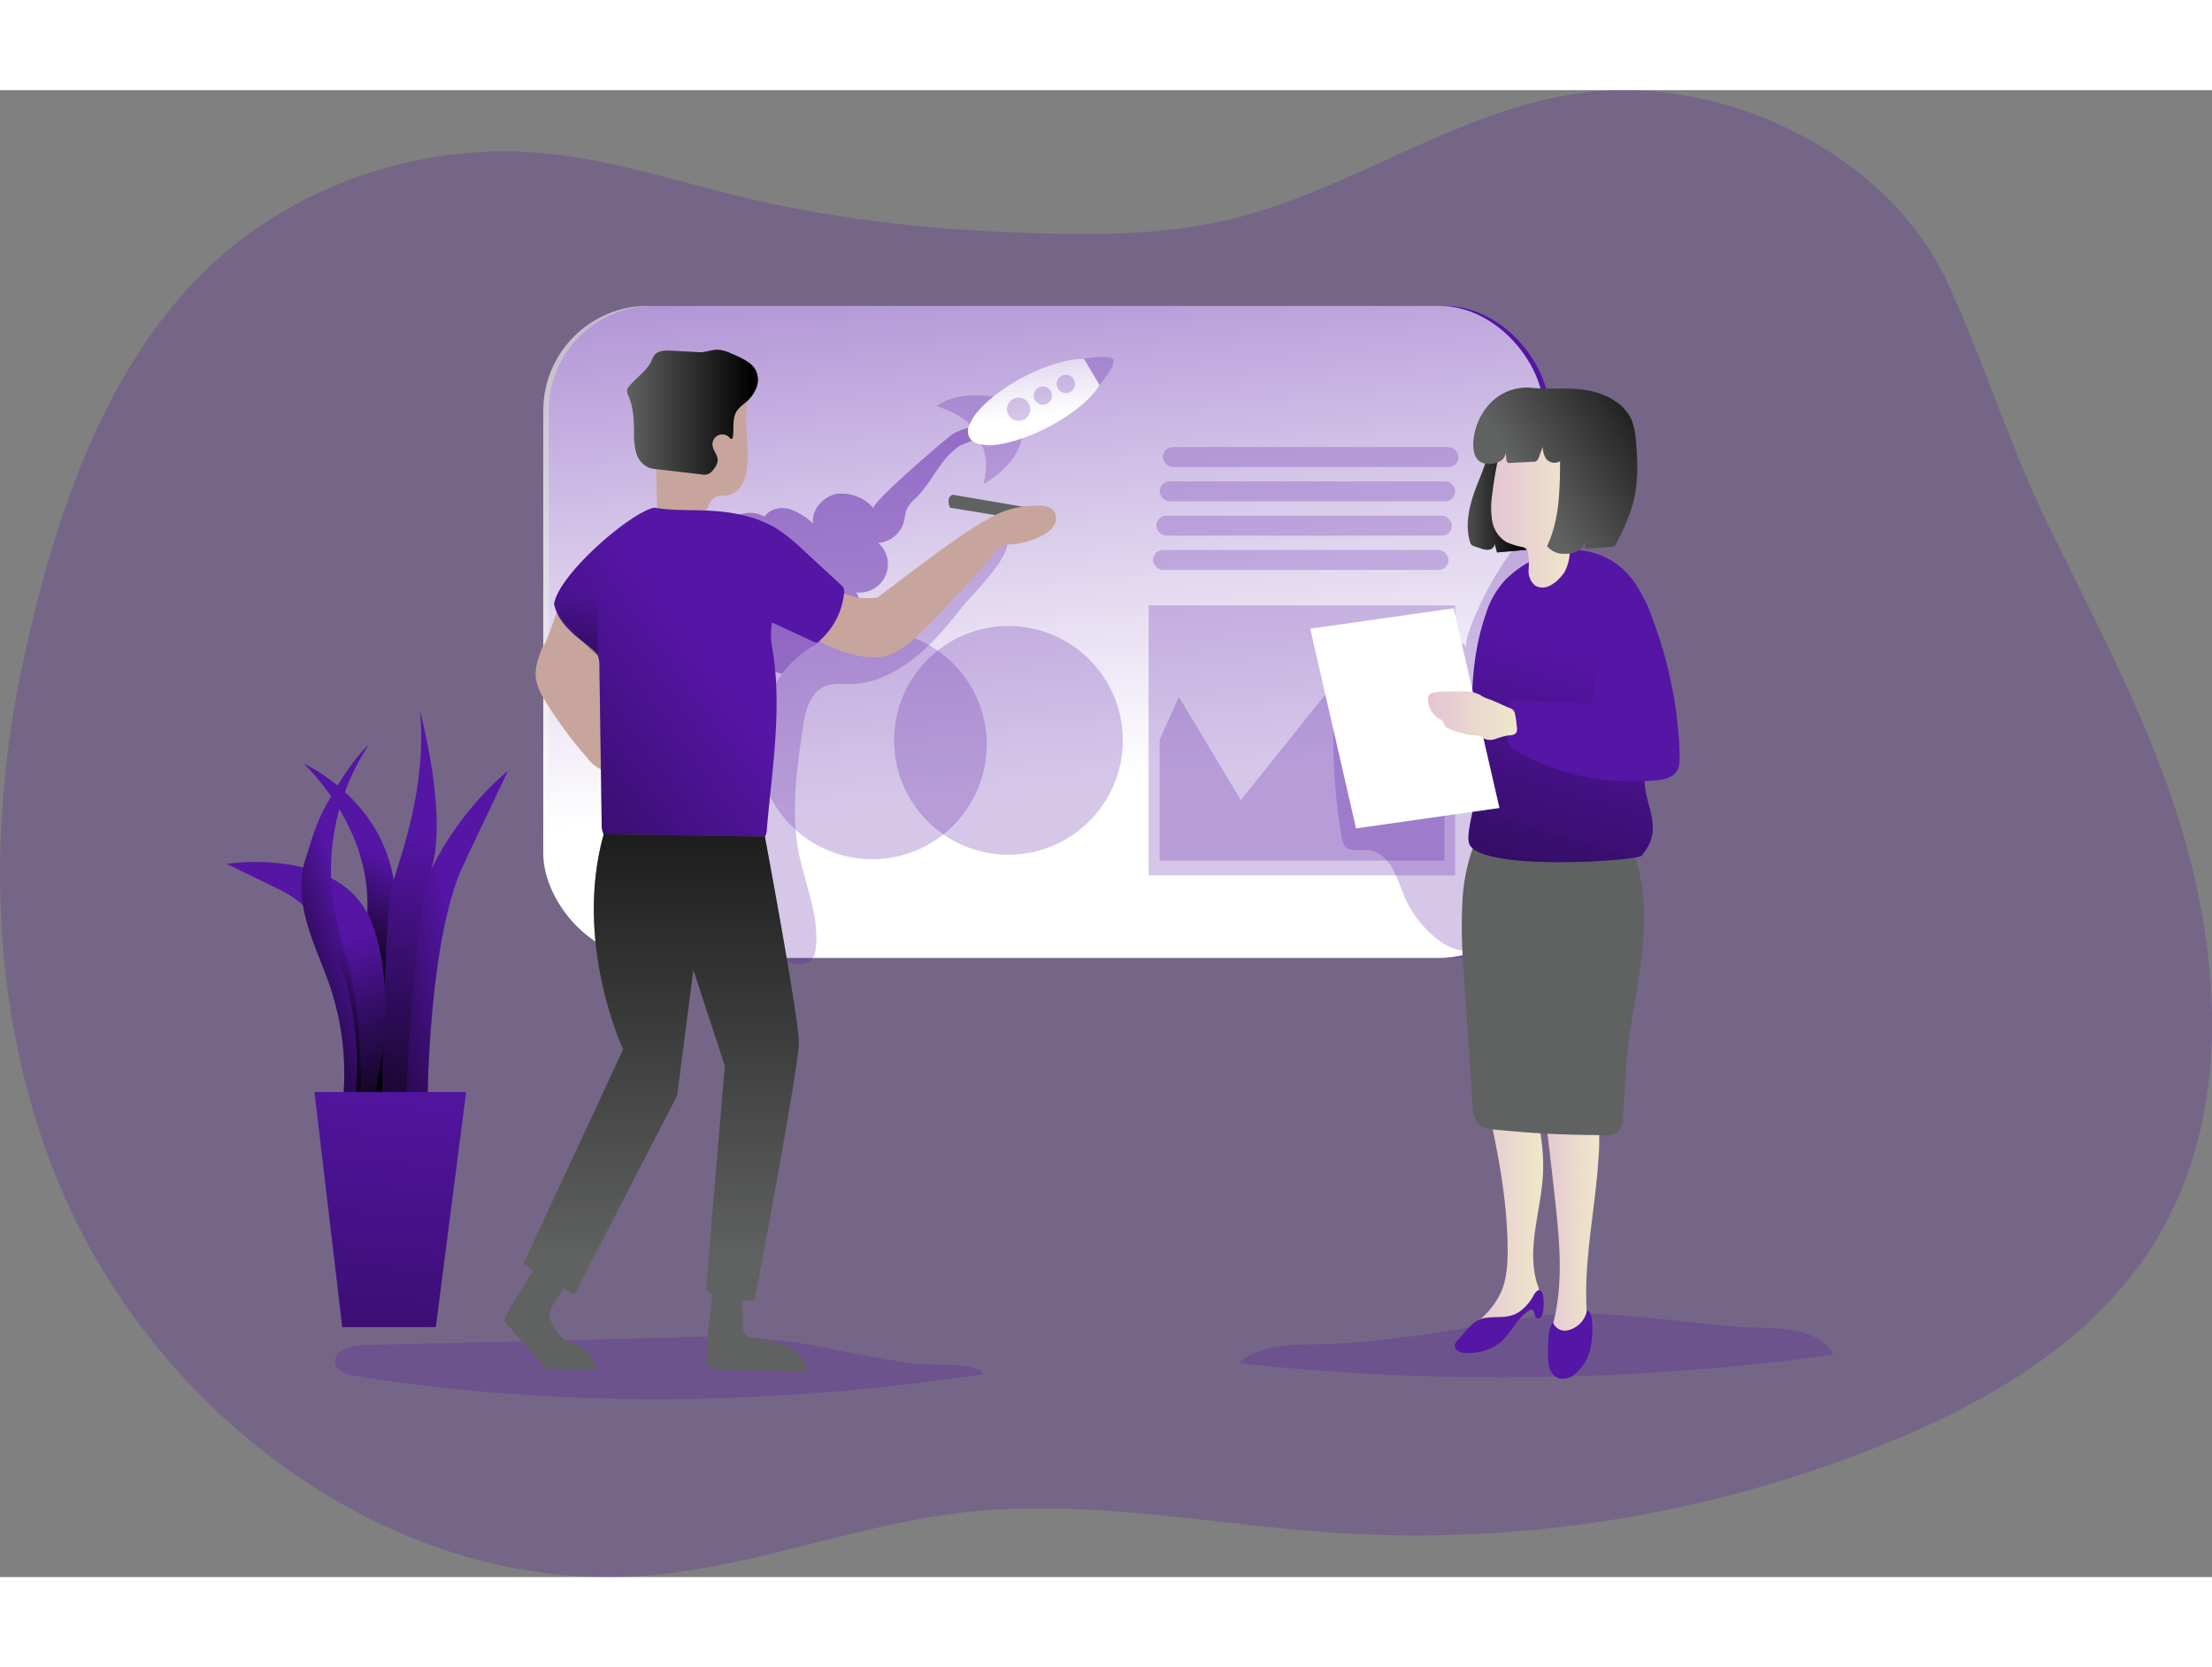 <svg id="Layer_1" data-name="Layer 1" xmlns="http://www.w3.org/2000/svg" xmlns:xlink="http://www.w3.org/1999/xlink" viewBox="0 0 536 360.29" width="406" height="306" class="illustration styles_illustrationTablet__1DWOa"><rect x="0" y="0" width="536" height="360.29" fill="#808080" stroke="none"/><defs><linearGradient id="linear-gradient" x1="230.47" y1="-107.85" x2="257.65" y2="182.48" gradientUnits="userSpaceOnUse"><stop offset="0" stop-color="#fff" stop-opacity="0"></stop><stop offset="0.95" stop-color="#fff"></stop></linearGradient><linearGradient id="linear-gradient-2" x1="164.91" y1="144.67" x2="196.63" y2="144.67" gradientUnits="userSpaceOnUse"><stop offset="0" stop-color="#010101" stop-opacity="0"></stop><stop offset="0.95" stop-color="#010101"></stop></linearGradient><linearGradient id="linear-gradient-3" x1="185.22" y1="206.87" x2="66.42" y2="293.75" xlink:href="#linear-gradient-2"></linearGradient><linearGradient id="linear-gradient-4" x1="173.2" y1="349.7" x2="173.2" y2="197.38" xlink:href="#linear-gradient-2"></linearGradient><linearGradient id="linear-gradient-5" x1="260.94" y1="116.62" x2="263.85" y2="147.69" xlink:href="#linear-gradient"></linearGradient><linearGradient id="linear-gradient-6" x1="153.01" y1="188.74" x2="152.83" y2="243.26" xlink:href="#linear-gradient-2"></linearGradient><linearGradient id="linear-gradient-7" x1="369.31" y1="335.34" x2="386.97" y2="335.34" gradientUnits="userSpaceOnUse"><stop offset="0" stop-color="#e4c5d5"></stop><stop offset="0.42" stop-color="#e9d3cf"></stop><stop offset="1" stop-color="#efe8ca"></stop></linearGradient><linearGradient id="linear-gradient-8" x1="386.23" y1="335.1" x2="400.52" y2="335.1" xlink:href="#linear-gradient-7"></linearGradient><linearGradient id="linear-gradient-9" x1="365.48" y1="163.76" x2="382.5" y2="163.76" xlink:href="#linear-gradient-2"></linearGradient><linearGradient id="linear-gradient-10" x1="398.03" y1="204.55" x2="355.49" y2="343.99" xlink:href="#linear-gradient-2"></linearGradient><linearGradient id="linear-gradient-11" x1="374.29" y1="167.66" x2="395.15" y2="167.66" xlink:href="#linear-gradient-7"></linearGradient><linearGradient id="linear-gradient-12" x1="383.49" y1="162.9" x2="423.4" y2="138.78" gradientUnits="userSpaceOnUse"><stop offset="0" stop-color="#010101" stop-opacity="0"></stop><stop offset="0.47" stop-color="#010101" stop-opacity="0.47"></stop><stop offset="0.95" stop-color="#010101"></stop></linearGradient><linearGradient id="linear-gradient-13" x1="358.97" y1="218.12" x2="380.59" y2="218.12" xlink:href="#linear-gradient-7"></linearGradient><linearGradient id="linear-gradient-14" x1="106.81" y1="253.09" x2="93.4" y2="280.8" xlink:href="#linear-gradient-2"></linearGradient><linearGradient id="linear-gradient-15" x1="124.05" y1="272.47" x2="79.71" y2="284.99" xlink:href="#linear-gradient-2"></linearGradient><linearGradient id="linear-gradient-16" x1="116.46" y1="247.59" x2="98.49" y2="340.11" xlink:href="#linear-gradient-2"></linearGradient><linearGradient id="linear-gradient-17" x1="90.69" y1="274.78" x2="108.38" y2="321.08" xlink:href="#linear-gradient-2"></linearGradient><linearGradient id="linear-gradient-18" x1="98.94" y1="269.21" x2="71.32" y2="279.27" xlink:href="#linear-gradient-2"></linearGradient><linearGradient id="linear-gradient-19" x1="95.27" y1="234.85" x2="75.24" y2="462.97" xlink:href="#linear-gradient-2"></linearGradient></defs><title>StartUP 2</title><path d="M158.42,83.94a130.37,130.37,0,0,0-14.86-2.16,106.07,106.07,0,0,0-68.2,18.15c-33.49,23-48,65.3-56.39,103.38-9.47,42.75-8.47,88.62,8.76,129.34C51.29,388.34,109,431.17,169.3,426.54c26.25-2,51.24-12.39,77.41-15.35,30.06-3.4,60.26,3.08,90.45,5a302.14,302.14,0,0,0,133.33-21.88c24.86-10.19,49.25-24.57,63.78-47.17C556,313.31,551,268.53,536.66,230.94c-7.61-20-17.54-39.06-27-58.26s-15.72-39.76-24.52-59c-14.74-32.22-55.39-51.24-89.53-46.35-30.09,4.3-55.93,23.94-85.54,30.8-14.06,3.25-28.63,3.54-43.06,3.2-24.48-.57-49-2.91-72.83-8.54C182.23,90,170.43,86.33,158.42,83.94Z" transform="translate(-12.99 -66.59)" fill="#5515a5" opacity="0.24" style="isolation: isolate;"></path><path d="M328.57,370.53c-5.49.28-11.47.76-15.45,4.54A593.33,593.33,0,0,0,457.28,373c-3-5.57-10.57-6.38-16.92-6.52-18-.4-39.11-5.45-56.85-2.52C365.16,367,347.19,370.53,328.57,370.53Z" transform="translate(-12.99 -66.59)" fill="#5515a5" opacity="0.24" style="isolation: isolate;"></path><path d="M100.8,370.69c-3,.07-7.19,1.45-6.57,4.42.43,2,2.91,2.76,5,3.08,50.21,7.92,101.63,7.08,151.91-.45-.63-3.16-12.79-1.87-18-2.74-6.4-1.07-12.8-2.19-19.16-3.5a135.63,135.63,0,0,0-32.85-2.78Z" transform="translate(-12.99 -66.59)" fill="#5515a5" opacity="0.24" style="isolation: isolate;"></path><rect x="132.98" y="52.26" width="242.42" height="158.04" rx="25.38" fill="#5515a5"></rect><rect x="131.64" y="52.26" width="242.42" height="158.04" rx="25.38" fill="url(#linear-gradient)"></rect><path d="M252.08,225.12a27.74,27.74,0,1,1-29.19-27.62,10.69,10.69,0,0,1,1.49-.07A27.7,27.7,0,0,1,252.08,225.12Z" transform="translate(-12.99 -66.59)" fill="#5515a5" opacity="0.24" style="isolation: isolate;"></path><path d="M250.13,150.53c-.22.76-3.77,1.71-4.68,2.29a17.74,17.74,0,0,0-4.08,4c-2.17,2.86-3.88,6.06-6.44,8.58a9.92,9.92,0,0,0-1.94,2.2c-.69,1.19-.69,2.63-1.1,3.93a6.93,6.93,0,0,1-6.1,4.76,6.87,6.87,0,0,1-5.3,12,21.21,21.21,0,0,1,2.4,9.14,27.65,27.65,0,0,0-20.41,10.63,6.41,6.41,0,0,1-4.16-3.08c-2.21,2-5.75.72-8.07-1.11-8.39-6.51-10.75-19.58-5.15-28.61,2.75-4.5,8.65-8,13.15-5.3,1.18-1.9,3.84-2.47,6-1.9A15.73,15.73,0,0,1,210,171.6c-.42-3.32,2.4-6.52,5.68-7.17a10.07,10.07,0,0,1,9,3.51c-.92-1.07,17.25-16.72,19.16-18C244.91,149.27,251.39,146.22,250.13,150.53Z" transform="translate(-12.99 -66.59)" fill="#5515a5" opacity="0.45" style="isolation: isolate;"></path><path d="M246,192c-6.93,8.92-15.69,18.29-27,18.49-2.07,0-4.23-.24-6.15.56-3.69,1.54-4.76,6.16-5.34,10.13-1.45,10-2.89,20.15-1,30,1.47,7.68,4.93,15.16,4.2,22.94-.14,1.43-.53,3-1.76,3.76a5.21,5.21,0,0,1-3.11.37l-17.32-1.52a7.45,7.45,0,0,1-4.08-1.17,7.16,7.16,0,0,1-2-3.41c-7-19.91-5.32-41.66-3.58-62.68.38-4.63.78-9.34,2.48-13.67s4.89-8.29,9.29-9.78c10-3.39,19.67,6.92,30.24,7.33,11,.42,18.69-9.26,26.56-15.43,2.63-2.07,9.09-8.28,9.67-1.93C257.52,180.21,248.52,188.81,246,192Z" transform="translate(-12.99 -66.59)" fill="#5515a5" opacity="0.24" style="isolation: isolate;"></path><circle cx="244.36" cy="157.55" r="27.71" fill="#5515a5" opacity="0.24" style="isolation: isolate;"></circle><path d="M144.58,201.18c-1.07,2.69-2.16,5.54-1.66,8.39a14.44,14.44,0,0,0,2.19,5,99.35,99.35,0,0,0,10.29,13.95,8.39,8.39,0,0,0,3.95,2.94,152.89,152.89,0,0,0,1.05-32,6,6,0,0,0-.65-2.77,6.25,6.25,0,0,0-2.89-2.11c-2.65-1.24-5.29-2.69-8-3.69C148.06,191.89,145.4,201.18,144.58,201.18Z" transform="translate(-12.99 -66.59)" fill="#c8a59c"></path><path d="M254.25,169.57l-11.06-1.81s-1.14-2.35.6-3.15l17.5,3Z" transform="translate(-12.99 -66.59)" fill="#606161"></path><path d="M220.48,189.48a19.43,19.43,0,0,0,5.05.07c.65-.26,19.57-15.28,26.82-19a21.7,21.7,0,0,1,11.15-3.25c1.82-.12,4-.06,5,1.49a3.3,3.3,0,0,1-.23,3.48,7.19,7.19,0,0,1-2.82,2.29,18.9,18.9,0,0,1-7.45,2.09,6.49,6.49,0,0,0-2,.3,5.61,5.61,0,0,0-2.09,1.79q-8.05,9.53-16.85,18.37c-3.13,3.14-6.67,6.38-11.08,6.88a15.75,15.75,0,0,1-4.74-.31,33.34,33.34,0,0,1-8.74-3,4.17,4.17,0,0,1-1.55-1.16,3.88,3.88,0,0,1-.57-2.37,12.18,12.18,0,0,1,2.83-7.54C215.53,186.85,217.51,188.83,220.48,189.48Z" transform="translate(-12.99 -66.59)" fill="#c8a59c"></path><path d="M194.09,152.36a29.3,29.3,0,0,1-.26,6.88c-.45,2.32-1.75,4.78-4,5.38-1.34.35-2.91,0-4,.91-.82.67-1.05,1.8-1.6,2.71a5.7,5.7,0,0,1-4.74,2.42,16.38,16.38,0,0,1-5.42-1.07,2.93,2.93,0,0,1-1.23-.62,3,3,0,0,1-.62-2.08q-.31-8.55-.24-17.12a11.62,11.62,0,0,1,.76-4.84,9.77,9.77,0,0,1,4.58-4.09A28.68,28.68,0,0,1,186,138c2.79-.45,7.43-.19,7.94,3.41a30.65,30.65,0,0,1-.18,3.94C193.81,147.66,194,150,194.09,152.36Z" transform="translate(-12.99 -66.59)" fill="#c8a59c"></path><path d="M195.78,133.91a5.19,5.19,0,0,1,.56,4.6,8.87,8.87,0,0,1-2.8,3.86,10,10,0,0,0-2,1.92c-1.21,1.81-.63,4.23-1,6.39,0,.17-.1.38-.28.41s-.31-.12-.43-.26a2.4,2.4,0,0,0-4.2,1.84c.14,1.3,1.31,2.37,1.26,3.68a3.82,3.82,0,0,1-.92,2,3.36,3.36,0,0,1-1.53,1.32,3.66,3.66,0,0,1-1.58,0l-10.8-1.25a7.77,7.77,0,0,1-1.79-.35,5.47,5.47,0,0,1-3.13-3.62,17.24,17.24,0,0,1-.52-4.92c0-3-.14-6.16-1.37-8.94a2.44,2.44,0,0,1-.32-1.3,2,2,0,0,1,.43-.82c1.71-2.21,4.31-3.73,5.48-6.26a7.55,7.55,0,0,1,.69-1.36c.9-1.19,2.65-1.21,4.14-1.13l6.67.37c1.53.08,2.72-.49,4.18-.59a7.62,7.62,0,0,1,3.14.68C191.66,131.06,194.48,132.12,195.78,133.91Z" transform="translate(-12.99 -66.59)" fill="#606161"></path><path d="M195.78,133.91a5.19,5.19,0,0,1,.56,4.6,8.87,8.87,0,0,1-2.8,3.86,10,10,0,0,0-2,1.92c-1.21,1.81-.63,4.23-1,6.39,0,.17-.1.38-.28.41s-.31-.12-.43-.26a2.4,2.4,0,0,0-4.2,1.84c.14,1.3,1.31,2.37,1.26,3.68a3.82,3.82,0,0,1-.92,2,3.36,3.36,0,0,1-1.53,1.32,3.66,3.66,0,0,1-1.58,0l-10.8-1.25a7.77,7.77,0,0,1-1.79-.35,5.47,5.47,0,0,1-3.13-3.62,17.24,17.24,0,0,1-.52-4.92c0-3-.14-6.16-1.37-8.94a2.44,2.44,0,0,1-.32-1.3,2,2,0,0,1,.43-.82c1.71-2.21,4.31-3.73,5.48-6.26a7.55,7.55,0,0,1,.69-1.36c.9-1.19,2.65-1.21,4.14-1.13l6.67.37c1.53.08,2.72-.49,4.18-.59a7.62,7.62,0,0,1,3.14.68C191.66,131.06,194.48,132.12,195.78,133.91Z" transform="translate(-12.99 -66.59)" fill="url(#linear-gradient-2)"></path><path d="M171.55,167.76c4,.7,8.2.52,12.3.68,6.22.23,12.61,1.33,17.83,4.71a45.63,45.63,0,0,1,5.95,4.89l9,8.31a2.12,2.12,0,0,1,.88,2.25A17.73,17.73,0,0,1,211.59,200a1.38,1.38,0,0,1-.73.41,1.6,1.6,0,0,1-.79-.2l-10-4.64a17.23,17.23,0,0,0,0,5.95c2.57,14.43,0,29.46-1.26,44.06a4.51,4.51,0,0,1-.45,1.92,4.19,4.19,0,0,1-1.66,1.43c-5.63,3.15-12.4,3.28-18.85,3.24-6,0-12.35-.3-17.17-3.8a4.77,4.77,0,0,1-1.43-1.47,5.62,5.62,0,0,1-.46-2.61l-.56-38.05a7.21,7.21,0,0,0-.37-2.66c-.89-2.22-9.17-5.68-10.6-12.47C148.27,184,165.82,168.81,171.55,167.76Z" transform="translate(-12.99 -66.59)" fill="#5515a5"></path><path d="M171.55,167.76c4,.7,8.2.52,12.3.68,6.22.23,12.61,1.33,17.83,4.71a45.63,45.63,0,0,1,5.95,4.89l9,8.31a2.12,2.12,0,0,1,.88,2.25A17.73,17.73,0,0,1,211.59,200a1.38,1.38,0,0,1-.73.41,1.6,1.6,0,0,1-.79-.2l-10-4.64a17.23,17.23,0,0,0,0,5.95c2.57,14.43,0,29.46-1.26,44.06a4.51,4.51,0,0,1-.45,1.92,4.19,4.19,0,0,1-1.66,1.43c-5.63,3.15-12.4,3.28-18.85,3.24-6,0-12.35-.3-17.17-3.8a4.77,4.77,0,0,1-1.43-1.47,5.62,5.62,0,0,1-.46-2.61l-.56-38.05a7.21,7.21,0,0,0-.37-2.66c-.89-2.22-9.17-5.68-10.6-12.47C148.27,184,165.82,168.81,171.55,167.76Z" transform="translate(-12.99 -66.59)" fill="url(#linear-gradient-3)"></path><path d="M198.33,247.46s8.25,44,8.25,49.89-10.72,62.48-10.72,62.48-9.39.54-11.8-2.68L188.62,303,181,279.74l-3.93,30.48-24.94,48.27L139.81,351,164,299s-12.13-25.63-4.73-52.1Z" transform="translate(-12.99 -66.59)" fill="#606161"></path><path d="M198.33,247.46s8.25,44,8.25,49.89-10.72,62.48-10.72,62.48-9.39.54-11.8-2.68L188.62,303,181,279.74l-3.93,30.48-24.94,48.27L139.81,351,164,299s-12.13-25.63-4.73-52.1Z" transform="translate(-12.99 -66.59)" fill="url(#linear-gradient-4)"></path><path d="M184.22,375.13a.89.89,0,0,0,.07.43.81.81,0,0,0,.48.34,16.89,16.89,0,0,0,5.54.79q9.09.24,18.2.41c0-2.9-2.5-5.25-5.19-6.33s-5.64-1.26-8.44-2a2.51,2.51,0,0,1-1.48-.82,2.64,2.64,0,0,1-.32-1.39l-.22-5.73a2.58,2.58,0,0,0-.63-1.92,2.54,2.54,0,0,0-.88-.41c-1.11-.33-3.95-1.52-5-.81s-1.05,3.62-1.21,4.82A95,95,0,0,0,184.22,375.13Z" transform="translate(-12.99 -66.59)" fill="#606161"></path><path d="M135.54,363.88a1.15,1.15,0,0,0,.22,1.66l8.79,10a2.8,2.8,0,0,0,.84.74,3,3,0,0,0,1.22.23c3.64.15,7.3.14,10.94,0a8.1,8.1,0,0,0-4.21-5.62c-1.37-.7-3-1-4.16-2a9.42,9.42,0,0,1-2.35-3.43A3.65,3.65,0,0,1,147,361l1.81-3a2.62,2.62,0,0,0,.5-2.34,2.52,2.52,0,0,0-1.11-1c-1.26-.74-3-2.25-4.44-2.52s-2,1.08-2.74,2.29C139.25,357.5,137,360.61,135.54,363.88Z" transform="translate(-12.99 -66.59)" fill="#606161"></path><rect x="281.81" y="86.49" width="71.6" height="4.83" rx="2.41" fill="#5515a5" opacity="0.24" style="isolation: isolate;"></rect><rect x="281.01" y="94.8" width="71.6" height="4.83" rx="2.41" fill="#5515a5" opacity="0.24" style="isolation: isolate;"></rect><rect x="280.2" y="103.12" width="71.6" height="4.83" rx="2.41" fill="#5515a5" opacity="0.24" style="isolation: isolate;"></rect><rect x="279.4" y="111.43" width="71.6" height="4.83" rx="2.41" fill="#5515a5" opacity="0.24" style="isolation: isolate;"></rect><rect x="278.33" y="124.84" width="74.28" height="65.43" fill="#5515a5" opacity="0.24" style="isolation: isolate;"></rect><polygon points="285.66 147.01 300.67 172.03 324.99 141.64 335.36 156.3 350.02 132.35 350.02 186.69 281.01 186.69 281.01 157.38 285.66 147.01" fill="#5515a5" opacity="0.24" style="isolation: isolate;"></polygon><path d="M368.48,201.54c-3.43-3.24-8.71-3.95-13.27-2.76s-8.52,4.05-12,7.22a22.31,22.31,0,0,0-5.29,6.45c-1.63,3.3-1.82,7.12-1.84,10.8a142.27,142.27,0,0,0,2,24.3,4.54,4.54,0,0,0,.75,2.14c1.28,1.59,3.78.85,5.81,1.07,2.46.27,4.47,2.16,5.72,4.3a59.42,59.42,0,0,1,2.88,6.83,26.56,26.56,0,0,0,8.53,10.81c2.7,2,6.67,3.43,9.27,1.28a8.31,8.31,0,0,0,2-3c12.4-27.05,2.2-59.61,11.13-88,.56-1.78,4.64-10.12,2-11.37-2-.9-5.05,4.27-5.91,5.43a75.65,75.65,0,0,0-7,10.92C372.44,189.47,367.11,200.25,368.48,201.54Z" transform="translate(-12.99 -66.59)" fill="#5515a5" opacity="0.24" style="isolation: isolate;"></path><path d="M279.43,138.07c-1.94,3.2-6.44,7-12.23,10.06-8.95,4.72-17.6,5.87-19.35,2.55a3.62,3.62,0,0,1,.11-3.12c.8-2,2.82-4.38,5.72-6.71a43.49,43.49,0,0,1,7.2-4.68c5.56-2.94,11-4.5,14.74-4.46Z" transform="translate(-12.99 -66.59)" fill="url(#linear-gradient-5)"></path><path d="M253.68,140.85c-2.9,2.33-4.92,4.69-5.72,6.71-2.13-2.52-8-4.42-8-4.42C244.8,139.63,251.85,140.55,253.68,140.85Z" transform="translate(-12.99 -66.59)" fill="#5515a5" opacity="0.24" style="isolation: isolate;"></path><path d="M251.34,162s7.84-4,9.26-11.05c0,0-6.66,2.66-9.82,1.44C250.78,152.39,252.88,155.4,251.34,162Z" transform="translate(-12.99 -66.59)" fill="#5515a5" opacity="0.24" style="isolation: isolate;"></path><path d="M279.47,138l0,0-3.81-6.36,0,0s6.25-1,7.09.12S279.89,137.5,279.47,138Z" transform="translate(-12.99 -66.59)" fill="#5515a5" opacity="0.24" style="isolation: isolate;"></path><circle cx="246.82" cy="77.33" r="2.82" fill="#5515a5" opacity="0.24" style="isolation: isolate;"></circle><circle cx="252.69" cy="74.01" r="2.22" fill="#5515a5" opacity="0.24" style="isolation: isolate;"></circle><circle cx="258.26" cy="71.19" r="2.22" fill="#5515a5" opacity="0.24" style="isolation: isolate;"></circle><path d="M157.83,203.54V185.88s-8.28,3.94-9.71,7.51C148.12,193.39,155.91,202.6,157.83,203.54Z" transform="translate(-12.99 -66.59)" fill="url(#linear-gradient-6)"></path><path d="M372.57,304.57a8.69,8.69,0,0,0,.16,4.89c2.85,12.52,5.52,25.2,5.58,38,0,3.51-.19,7.11-1.58,10.33A19.69,19.69,0,0,1,371,365c-.91.76-2,1.76-1.68,2.9a2.31,2.31,0,0,0,.85,1.15,5.16,5.16,0,0,0,5.55.53,10.37,10.37,0,0,0,2.55-2.22l6.7-7.29a4.09,4.09,0,0,0,.87-1.24,4.47,4.47,0,0,0-.33-2.88c-2.73-8.58.91-17.76,1.37-26.75.42-8.37-1.95-16.6-4.29-24.65a7.14,7.14,0,0,0-1.09-2.49,4.78,4.78,0,0,0-3.92-1.56,13.9,13.9,0,0,0-4.23,1.05" transform="translate(-12.99 -66.59)" fill="url(#linear-gradient-7)"></path><path d="M386.34,306.29q1.85,14.47,3.45,29c1.11,10.14,2.12,20.57-.52,30.43-.54,2-1.18,4.42.09,6.1a4,4,0,0,0,5.2.69,6.92,6.92,0,0,0,2.88-4.78,25.53,25.53,0,0,0,0-5.73c-.66-12.23,2.13-24.36,2.88-36.58a52.55,52.55,0,0,0-.64-13.78c-.94-4.6-3.23-11.22-7.54-13.77C386.6,294.56,385.9,302.81,386.34,306.29Z" transform="translate(-12.99 -66.59)" fill="url(#linear-gradient-8)"></path><path d="M366.23,369.49a2.51,2.51,0,0,0-.68,1,1.67,1.67,0,0,0,.94,1.75,4.32,4.32,0,0,0,2.08.35,12.66,12.66,0,0,0,7.63-2.3c2.93-2.27,4.3-6.23,7.49-8.1a.77.77,0,0,1,.34-.14c.88-.11.57,1.6,1.32,2.05s1.36-.57,1.5-1.35a11.57,11.57,0,0,0,0-4.23c-.1-.47-.29-1-.76-1.14s-1.06.49-1.35,1a11.7,11.7,0,0,1-3.65,4.27c-2.85,1.83-5.71.88-8.75,1.56C369.7,364.86,368,367.61,366.23,369.49Z" transform="translate(-12.99 -66.59)" fill="#5515a5"></path><path d="M388.1,372.66a11.34,11.34,0,0,0,.32,3.49,3.83,3.83,0,0,0,2.23,2.56,4.35,4.35,0,0,0,3.91-1,11,11,0,0,0,3.73-5.93,20.85,20.85,0,0,0,.44-7.09c-.08-.95-.31-2.06-1.17-2.47a6.13,6.13,0,0,1-4.6,4.85,3.08,3.08,0,0,1-3.67-1.89C387.92,367,388.14,370.39,388.1,372.66Z" transform="translate(-12.99 -66.59)" fill="#5515a5"></path><path d="M367.4,262.22a127.92,127.92,0,0,0,.31,18.46l1,15.09,1.07,16.46a8.37,8.37,0,0,0,1.1,4.38c1,1.4,2.72,1.67,4.26,1.83a242.57,242.57,0,0,0,26.93,1.33c1.18,0,2.52-.09,3.31-1.13a5.65,5.65,0,0,0,.81-2.84c.52-5.26.62-10.58,1.15-15.84.85-8.6,2.84-17,3.67-25.56s.42-17.76-3.21-25.36a6.08,6.08,0,0,0-1.68-2.37,5.2,5.2,0,0,0-2.64-.8,203.78,203.78,0,0,0-25.29-1.15c-1.47,0-4.47-.56-5.76.29-1.13.74-2,3.77-2.51,5.12A46.11,46.11,0,0,0,367.4,262.22Z" transform="translate(-12.99 -66.59)" fill="#606161"></path><path d="M370.1,164.45c-1.26,3.75-2.05,7.85-.89,11.63a1.49,1.49,0,0,0,.39.72,1.63,1.63,0,0,0,.59.29l1.55.51a4.18,4.18,0,0,0,2.11.32,1.47,1.47,0,0,0,1.28-1.49l.61,2.18,8.31-.75a1.45,1.45,0,0,0,.77-.23,1.36,1.36,0,0,0,.38-1c.51-5.09.39-10.22.45-15.34,0-2.77.1-5.65-1-8.19s-3.78-4.63-6.51-4.11-4.1,2.66-4.52,5.17C373,157.71,371.25,161.06,370.1,164.45Z" transform="translate(-12.99 -66.59)" fill="#606161"></path><path d="M370.1,164.45c-1.26,3.75-2.05,7.85-.89,11.63a1.49,1.49,0,0,0,.39.72,1.63,1.63,0,0,0,.59.29l1.55.51a4.18,4.18,0,0,0,2.11.32,1.47,1.47,0,0,0,1.28-1.49l.61,2.18,8.31-.75a1.45,1.45,0,0,0,.77-.23,1.36,1.36,0,0,0,.38-1c.51-5.09.39-10.22.45-15.34,0-2.77.1-5.65-1-8.19s-3.78-4.63-6.51-4.11-4.1,2.66-4.52,5.17C373,157.71,371.25,161.06,370.1,164.45Z" transform="translate(-12.99 -66.59)" fill="url(#linear-gradient-9)"></path><path d="M411,189.21c1.85,3.84,2.09,8.23,2.29,12.49.42,8.54,3.18,17.84-.4,25.61-4.87,10.61,5.09,16.25-2.12,24.77-1.07,1.26-38.66,3.86-41.7-2.75-1.13-2.44,1.91-11.09,1.68-13.77-1.22-14.11-2.38-28.72,2.3-42.08a21.29,21.29,0,0,1,4.66-8.18C388.23,174.87,404.35,175.25,411,189.21Z" transform="translate(-12.99 -66.59)" fill="#5515a5"></path><path d="M411,189.21c1.85,3.84,2.09,8.23,2.29,12.49.42,8.54,3.18,17.84-.4,25.61-4.87,10.61,5.09,16.25-2.12,24.77-1.07,1.26-38.66,3.86-41.7-2.75-1.13-2.44,1.91-11.09,1.68-13.77-1.22-14.11-2.38-28.72,2.3-42.08a21.29,21.29,0,0,1,4.66-8.18C388.23,174.87,404.35,175.25,411,189.21Z" transform="translate(-12.99 -66.59)" fill="url(#linear-gradient-10)"></path><path d="M374.57,164.55a20.21,20.21,0,0,0,0,6.4,7.47,7.47,0,0,0,3.47,5.16,19.16,19.16,0,0,0,3.81,1.19,2,2,0,0,1,1,.5,1.73,1.73,0,0,1,.38.78,17.23,17.23,0,0,1,.16,4.25,4.54,4.54,0,0,0,1.58,3.79,3.53,3.53,0,0,0,3.15.23,7.51,7.51,0,0,0,2.66-1.88,9.47,9.47,0,0,0,1.33-1.63,11.05,11.05,0,0,0,1.21-6.07c0-2.78-.28-5.56-.3-8.34,0-4.92,2.35-7.85,2.19-12.76,0-.86-1.81-3.73-2.19-4.5a6.77,6.77,0,0,0-1.41-1.71,7,7,0,0,0-1.88-1.42,6.1,6.1,0,0,0-3.34-.2,29.73,29.73,0,0,0-6.93,1.93,7.21,7.21,0,0,0-2.35,1.42,3.07,3.07,0,0,0-.86,2.45,20.32,20.32,0,0,1-.56,3.33Q375,161,374.57,164.55Z" transform="translate(-12.99 -66.59)" fill="url(#linear-gradient-11)"></path><path d="M374.55,142a15,15,0,0,0-4.48,9.15,8.88,8.88,0,0,0,.15,3.33,3.68,3.68,0,0,0,1.31,2.07,4,4,0,0,0,2.55.59,4.68,4.68,0,0,0,2.7-.85,2.49,2.49,0,0,0,1-2.53l.26,2.5a.81.81,0,0,0,.15.48.88.88,0,0,0,.71.18l5.49-.3a1.27,1.27,0,0,0,1.45-1l1-2.64a5.24,5.24,0,0,0,.81,2.95,2.65,2.65,0,0,0,3.38.56c-.05,7-.15,14.25-3.16,20.56a5.08,5.08,0,0,0,4.27,1.88,6.21,6.21,0,0,0,3.34-.76,3.3,3.3,0,0,0,1.68-2.84l-.12,1.75a.65.65,0,0,0,.1.48.66.66,0,0,0,.52.12l5.6-.4a1.35,1.35,0,0,0,1.44-1,51.67,51.67,0,0,0,3.86-9.11c1.44-5.08,1.31-10.47.82-15.72a17.49,17.49,0,0,0-.86-4.49c-1.61-4.27-6.18-6.76-10.66-7.59s-8.94-.21-13.41-.61A12.29,12.29,0,0,0,374.55,142Z" transform="translate(-12.99 -66.59)" fill="#606161"></path><path d="M374.55,142a15,15,0,0,0-4.48,9.15,8.88,8.88,0,0,0,.15,3.33,3.68,3.68,0,0,0,1.31,2.07,4,4,0,0,0,2.55.59,4.68,4.68,0,0,0,2.7-.85,2.49,2.49,0,0,0,1-2.53l.26,2.5a.81.81,0,0,0,.15.48.88.88,0,0,0,.71.18l5.49-.3a1.27,1.27,0,0,0,1.45-1l1-2.64a5.24,5.24,0,0,0,.81,2.95,2.65,2.65,0,0,0,3.38.56c-.05,7-.15,14.25-3.16,20.56a5.08,5.08,0,0,0,4.27,1.88,6.21,6.21,0,0,0,3.34-.76,3.3,3.3,0,0,0,1.68-2.84l-.12,1.75a.65.65,0,0,0,.1.48.66.66,0,0,0,.52.12l5.6-.4a1.35,1.35,0,0,0,1.44-1,51.67,51.67,0,0,0,3.86-9.11c1.44-5.08,1.31-10.47.82-15.72a17.49,17.49,0,0,0-.86-4.49c-1.61-4.27-6.18-6.76-10.66-7.59s-8.94-.21-13.41-.61A12.29,12.29,0,0,0,374.55,142Z" transform="translate(-12.99 -66.59)" fill="url(#linear-gradient-12)"></path><polygon points="363.34 173.94 328.59 178.88 317.49 130.49 352.24 125.55 363.34 173.94" fill="#fff"></polygon><path d="M420,227.6c0,1.53,0,3.21-1,4.4s-2.79,1.6-4.4,1.78A56.53,56.53,0,0,1,380.89,227a5.46,5.46,0,0,1-2.06-1.68,5.39,5.39,0,0,1-.63-2.69,43.36,43.36,0,0,1,.13-5.7,2.9,2.9,0,0,1,.91-2.25,2.94,2.94,0,0,1,1.88-.32l15.76.78a2.14,2.14,0,0,0,1.52-.3,2,2,0,0,0,.59-1.33c.85-5.08,0-10.3.5-15.43.39-3.72,2.12-10,6.4-11,5-1.17,6.61,5.12,7.89,8.61A101.42,101.42,0,0,1,420,227.6Z" transform="translate(-12.99 -66.59)" fill="#5515a5"></path><path d="M371.76,213.18a10.59,10.59,0,0,0-2-.74,10.19,10.19,0,0,0-1.91-.16c-1.37,0-2.73,0-4.09,0a16,16,0,0,0-3.6.35,1.57,1.57,0,0,0-.9.49,1.46,1.46,0,0,0-.24.82,5.39,5.39,0,0,0,2.77,5,2.13,2.13,0,0,1,1,.8c.11.22.11.49.21.72a1.82,1.82,0,0,0,1,.81,19.75,19.75,0,0,0,6.83,1.72,2.36,2.36,0,0,1,.95.18,6,6,0,0,1,.61.42,3.5,3.5,0,0,0,2.91.23,19.8,19.8,0,0,1,2.89-.83c.82-.1,1.82-.07,2.23-.77a2,2,0,0,0,.11-1.36,22,22,0,0,0-.51-3.44c-.26-.83-.94-1-1.71-1.31L375,214.62C374.1,214.21,372.51,213.85,371.76,213.18Z" transform="translate(-12.99 -66.59)" fill="url(#linear-gradient-13)"></path><path d="M96.13,311A66.34,66.34,0,0,0,93,283.85c-1.69-5-4-9.86-5.49-15s-2.18-10.62-.57-15.68,2.77-9.37,5.42-13.95c2.92-5,5.89-10.13,10.08-14.15a55.24,55.24,0,0,0-8.06,42c.85,3.9,2.12,7.7,3.09,11.58,2.25,9,2.88,18.33,3,27.61,0,1.78,0,3.7-1.08,5.14S97.2,312.47,96.13,311Z" transform="translate(-12.99 -66.59)" fill="#5515a5"></path><path d="M86.59,229.8S102.9,244.73,102,265.4s-3.27,45-2.67,46,10.25,1.06,10.25,1.06a459.37,459.37,0,0,1-.69-46.62C109.79,239.91,86.59,229.8,86.59,229.8Z" transform="translate(-12.99 -66.59)" fill="#5515a5"></path><path d="M86.59,229.8S102.9,244.73,102,265.4s-3.27,45-2.67,46,10.25,1.06,10.25,1.06a459.37,459.37,0,0,1-.69-46.62C109.79,239.91,86.59,229.8,86.59,229.8Z" transform="translate(-12.99 -66.59)" fill="url(#linear-gradient-14)"></path><path d="M136.05,231.57s-19.3,15-23.74,39.65-6.73,41.34-6.73,41.34l11-.46s.15-39.81,8.73-57.88S136.05,231.57,136.05,231.57Z" transform="translate(-12.99 -66.59)" fill="#5515a5"></path><path d="M136.05,231.57s-19.3,15-23.74,39.65-6.73,41.34-6.73,41.34l11-.46s.15-39.81,8.73-57.88S136.05,231.57,136.05,231.57Z" transform="translate(-12.99 -66.59)" fill="url(#linear-gradient-15)"></path><path d="M114.76,217s7,25.88,2.61,38.74-6,57.18-6,57.18l-5.82-.38s.53-46.93,2.6-53.82S116.52,234.78,114.76,217Z" transform="translate(-12.99 -66.59)" fill="#5515a5"></path><path d="M114.76,217s7,25.88,2.61,38.74-6,57.18-6,57.18l-5.82-.38s.53-46.93,2.6-53.82S116.52,234.78,114.76,217Z" transform="translate(-12.99 -66.59)" fill="url(#linear-gradient-16)"></path><path d="M67.91,254.07s28-4.44,35.22,14.39,0,43.91,0,43.91l-3.82-.95s3.59-39.82-18-50.84Z" transform="translate(-12.99 -66.59)" fill="#5515a5"></path><path d="M67.91,254.07s28-4.44,35.22,14.39,0,43.91,0,43.91l-3.82-.95s3.59-39.82-18-50.84Z" transform="translate(-12.99 -66.59)" fill="url(#linear-gradient-17)"></path><path d="M96.13,311A66.34,66.34,0,0,0,93,283.85c-1.69-5-4-9.86-5.49-15s-2.18-10.62-.57-15.68,2.77-9.37,5.42-13.95c2.92-5,5.89-10.13,10.08-14.15a55.24,55.24,0,0,0-8.06,42c.85,3.9,2.12,7.7,3.09,11.58,2.25,9,2.88,18.33,3,27.61,0,1.78,0,3.7-1.08,5.14S97.2,312.47,96.13,311Z" transform="translate(-12.99 -66.59)" fill="url(#linear-gradient-18)"></path><polygon points="76.2 242.75 112.95 242.75 105.6 299.71 82.94 299.71 76.2 242.75" fill="#5515a5"></polygon><polygon points="76.2 242.75 112.95 242.75 105.6 299.71 82.94 299.71 76.2 242.75" fill="url(#linear-gradient-19)"></polygon></svg>